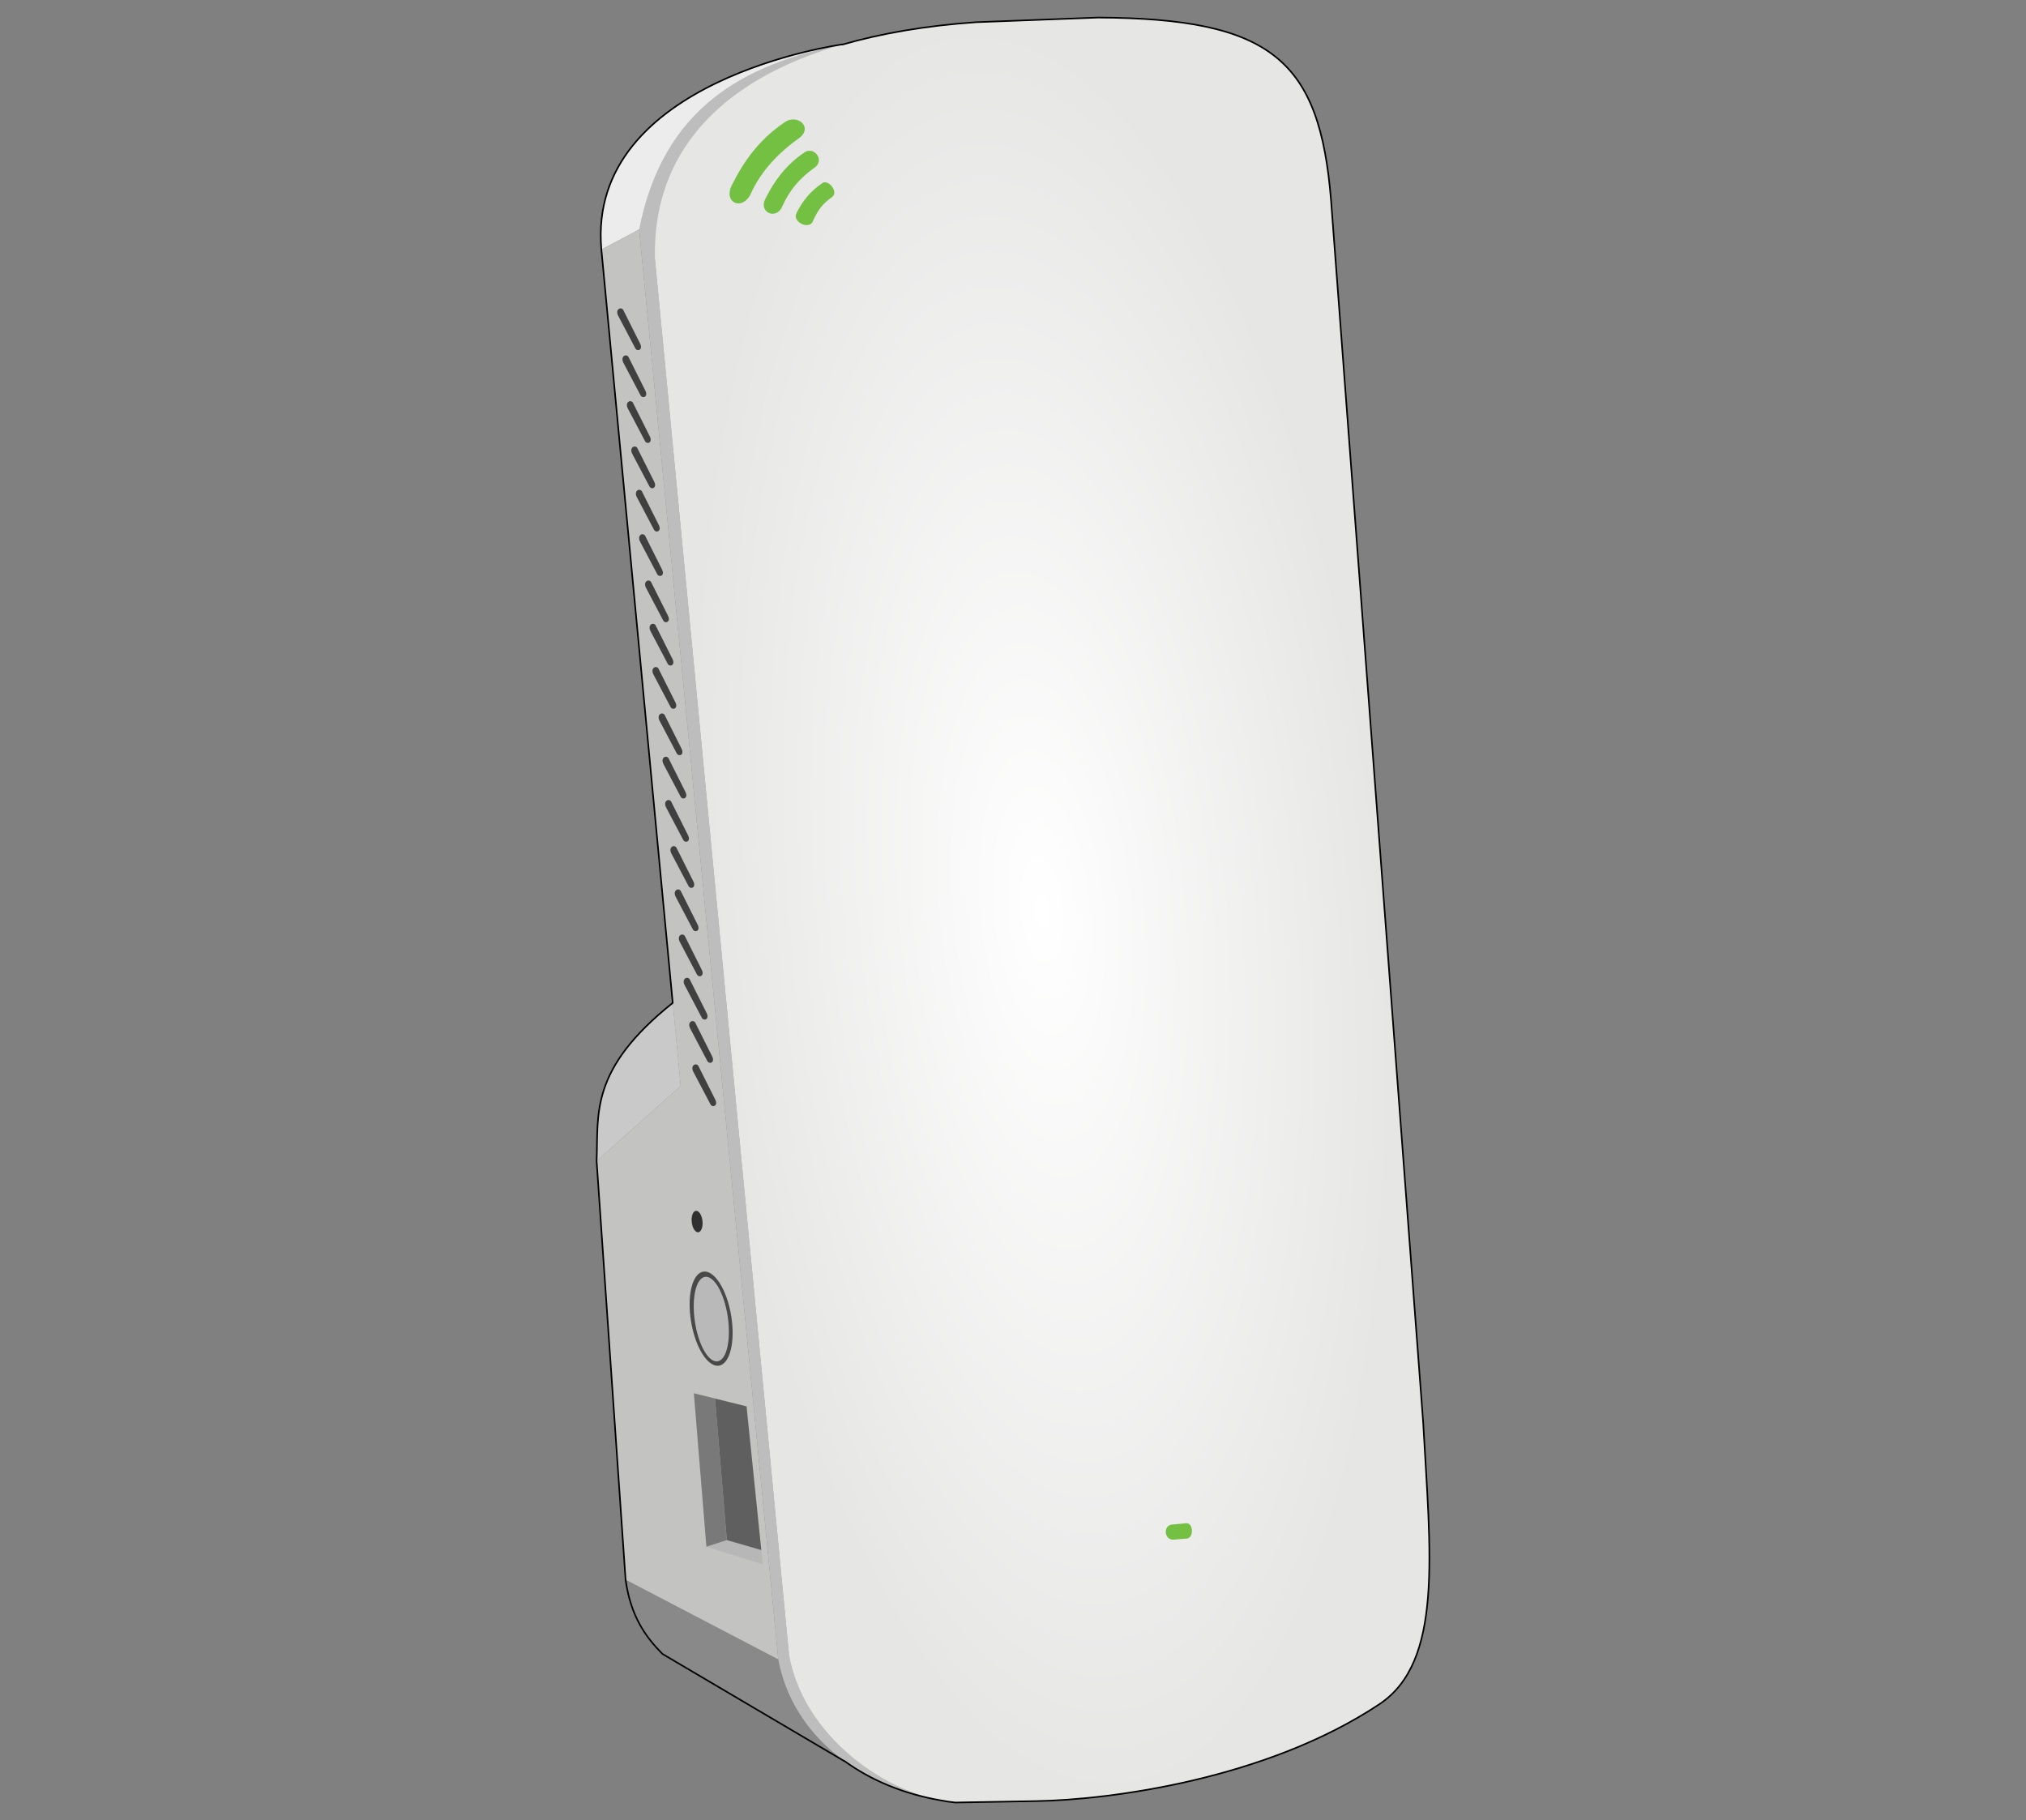 <?xml version="1.0" encoding="UTF-8" standalone="no"?>
<svg
   width="100%"
   height="100%"
   viewBox="0 0 1280 1150"
   version="1.1"
   xml:space="preserve"
   style="fill-rule:evenodd;clip-rule:evenodd;stroke-linecap:round;stroke-linejoin:round;stroke-miterlimit:1.414;"
   id="svg37"
   sodipodi:docname="d-link-dap-x1860-a1.svg"
   inkscape:version="1.2.2 (1:1.2.2+202305151914+b0a8486541)"
   xmlns:inkscape="http://www.inkscape.org/namespaces/inkscape"
   xmlns:sodipodi="http://sodipodi.sourceforge.net/DTD/sodipodi-0.dtd"
   xmlns:xlink="http://www.w3.org/1999/xlink"
   xmlns="http://www.w3.org/2000/svg"
   xmlns:svg="http://www.w3.org/2000/svg"><rect x="0" y="0" width="1280" height="1150" fill="#808080" stroke="none"/><defs
   id="defs41"><linearGradient
     inkscape:collect="always"
     id="linearGradient4169"><stop
       style="stop-color:#ffffff;stop-opacity:1;"
       offset="0"
       id="stop4165" /><stop
       style="stop-color:#e6e6e5;stop-opacity:1;"
       offset="1"
       id="stop4167" /></linearGradient><radialGradient
     inkscape:collect="always"
     xlink:href="#linearGradient4169"
     id="radialGradient4171"
     cx="639.479"
     cy="573.865"
     fx="639.479"
     fy="573.865"
     r="245.185"
     gradientTransform="matrix(0.876,-0.079,0.207,2.293,86.452,-691.294)"
     gradientUnits="userSpaceOnUse" /></defs><sodipodi:namedview
   id="namedview39"
   pagecolor="#ffffff"
   bordercolor="#666666"
   borderopacity="1.0"
   inkscape:showpageshadow="2"
   inkscape:pageopacity="0.0"
   inkscape:pagecheckerboard="0"
   inkscape:deskcolor="#d1d1d1"
   showgrid="false"
   inkscape:zoom="0.41043478"
   inkscape:cx="1340.0424"
   inkscape:cy="421.50424"
   inkscape:window-width="2560"
   inkscape:window-height="1372"
   inkscape:window-x="2560"
   inkscape:window-y="0"
   inkscape:window-maximized="0"
   inkscape:current-layer="svg37" />
    
<g
   id="g20038"
   transform="translate(-107.069,1.135)"><path
     style="fill:#898989;fill-opacity:1;stroke:none;stroke-width:1px;stroke-linecap:butt;stroke-linejoin:miter;stroke-opacity:1"
     d="m 502.352,996.968 c 3.201,23.001 12.559,36.096 23.322,46.93 l 115.089,67.835 -41.991,-64.415 z"
     id="path2101"
     sodipodi:nodetypes="ccccc" /><path
     style="fill:#edeced;fill-opacity:1;stroke:none;stroke-width:1px;stroke-linecap:butt;stroke-linejoin:miter;stroke-opacity:1"
     d="M 487.061,156.542 C 477.547,48.823 639.493,26.889 639.493,26.889 L 510.872,143.865 Z"
     id="path7489"
     sodipodi:nodetypes="cccc" /><path
     style="fill:#c3c3c2;fill-opacity:1;stroke:none;stroke-width:1px;stroke-linecap:butt;stroke-linejoin:miter;stroke-opacity:1"
     d="m 484.05,732.476 53.053,-47.472 -50.042,-528.462 23.811,-12.677 87.9,903.453 -96.419,-50.35 z"
     id="path483" /><path
     style="fill:#cac9c9;fill-opacity:1;stroke:none;stroke-width:1px;stroke-linecap:butt;stroke-linejoin:miter;stroke-opacity:1"
     d="m 484.05,732.476 53.053,-47.472 -4.968,-52.461 c -52.808,42.238 -46.912,70.227 -48.085,99.933 z"
     id="path485"
     sodipodi:nodetypes="cccc" /><path
     style="fill:#bdbdbd;fill-opacity:1;stroke:none;stroke-width:1px;stroke-linecap:butt;stroke-linejoin:miter;stroke-opacity:1"
     d="m 639.493,26.889 c -62.337,12.38 -113.544,39.977 -128.622,116.976 l 87.9,903.453 c 8.891,48.153 52.719,83.459 111.873,90.45 l -105.207,-94.477 -84.557,-880.455 z"
     id="path2099"
     sodipodi:nodetypes="ccccccc" /><path
     style="fill:url(#radialGradient4171);fill-opacity:1;stroke:none;stroke-width:1px;stroke-linecap:butt;stroke-linejoin:miter;stroke-opacity:1"
     d="m 520.881,162.836 84.557,880.455 c 8.437,52.111 61.935,90.549 105.207,94.477 l 51.06,-0.891 c 47.004,-0.81 145.627,-13.81 216.894,-61.234 40.415,-26.894 32.284,-94.849 27.644,-178.365 L 948.065,125.549 C 940.902,36.933 910.734,10.503 800.868,9.962 l -77.141,2.936 c -133.005,9.251 -205.247,63.309 -202.846,149.938 z"
     id="path536"
     sodipodi:nodetypes="ccccsccccc" /><path
     style="fill:#404040;fill-opacity:1;stroke:none;stroke-width:1px;stroke-linecap:butt;stroke-linejoin:miter;stroke-opacity:1"
     d="m 500.739,194.534 10.625,21.189 c 2.178,4.044 -1.368,5.525 -2.818,3.394 l -10.764,-20.441 c -2.353,-4.157 1.331,-6.22 2.958,-4.143 z"
     id="path2103"
     sodipodi:nodetypes="ccccc" /><path
     style="fill:#404040;fill-opacity:1;stroke:none;stroke-width:1px;stroke-linecap:butt;stroke-linejoin:miter;stroke-opacity:1"
     d="m 504.043,224.239 10.625,21.189 c 2.178,4.044 -1.368,5.525 -2.819,3.394 l -10.764,-20.441 c -2.353,-4.157 1.331,-6.22 2.958,-4.143 z"
     id="path3347"
     sodipodi:nodetypes="ccccc" /><path
     style="fill:#404040;fill-opacity:1;stroke:none;stroke-width:1px;stroke-linecap:butt;stroke-linejoin:miter;stroke-opacity:1"
     d="m 506.861,253.16 10.625,21.189 c 2.178,4.044 -1.368,5.525 -2.818,3.394 l -10.764,-20.441 c -2.353,-4.157 1.331,-6.22 2.958,-4.143 z"
     id="path3349"
     sodipodi:nodetypes="ccccc" /><path
     style="fill:#404040;fill-opacity:1;stroke:none;stroke-width:1px;stroke-linecap:butt;stroke-linejoin:miter;stroke-opacity:1"
     d="m 509.643,281.802 10.625,21.189 c 2.178,4.044 -1.368,5.525 -2.818,3.394 l -10.765,-20.441 c -2.353,-4.157 1.331,-6.22 2.958,-4.143 z"
     id="path3351"
     sodipodi:nodetypes="ccccc" /><path
     style="fill:#404040;fill-opacity:1;stroke:none;stroke-width:1px;stroke-linecap:butt;stroke-linejoin:miter;stroke-opacity:1"
     d="m 512.538,309.152 10.625,21.189 c 2.178,4.044 -1.368,5.525 -2.818,3.394 l -10.765,-20.441 c -2.353,-4.157 1.331,-6.22 2.958,-4.143 z"
     id="path3353"
     sodipodi:nodetypes="ccccc" /><path
     style="fill:#404040;fill-opacity:1;stroke:none;stroke-width:1px;stroke-linecap:butt;stroke-linejoin:miter;stroke-opacity:1"
     d="m 514.579,337.231 10.625,21.189 c 2.178,4.044 -1.368,5.525 -2.818,3.394 l -10.765,-20.441 c -2.353,-4.157 1.331,-6.22 2.958,-4.143 z"
     id="path3355"
     sodipodi:nodetypes="ccccc" /><path
     style="fill:#404040;fill-opacity:1;stroke:none;stroke-width:1px;stroke-linecap:butt;stroke-linejoin:miter;stroke-opacity:1"
     d="m 518.336,366.465 10.625,21.189 c 2.178,4.044 -1.368,5.525 -2.818,3.394 l -10.764,-20.441 c -2.353,-4.157 1.331,-6.22 2.958,-4.143 z"
     id="path3357"
     sodipodi:nodetypes="ccccc" /><path
     style="fill:#404040;fill-opacity:1;stroke:none;stroke-width:1px;stroke-linecap:butt;stroke-linejoin:miter;stroke-opacity:1"
     d="m 521.18,393.815 10.625,21.189 c 2.178,4.044 -1.368,5.525 -2.818,3.394 l -10.764,-20.441 c -2.353,-4.157 1.331,-6.22 2.958,-4.143 z"
     id="path3359"
     sodipodi:nodetypes="ccccc" /><path
     style="fill:#404040;fill-opacity:1;stroke:none;stroke-width:1px;stroke-linecap:butt;stroke-linejoin:miter;stroke-opacity:1"
     d="m 523.004,421.165 10.625,21.189 c 2.178,4.044 -1.368,5.525 -2.818,3.394 l -10.764,-20.441 c -2.353,-4.157 1.331,-6.22 2.958,-4.143 z"
     id="path3361"
     sodipodi:nodetypes="ccccc" /><path
     style="fill:#404040;fill-opacity:1;stroke:none;stroke-width:1px;stroke-linecap:butt;stroke-linejoin:miter;stroke-opacity:1"
     d="m 526.912,450.477 10.625,21.189 c 2.178,4.044 -1.368,5.525 -2.819,3.394 l -10.764,-20.441 c -2.353,-4.157 1.331,-6.22 2.958,-4.143 z"
     id="path3363"
     sodipodi:nodetypes="ccccc" /><path
     style="fill:#404040;fill-opacity:1;stroke:none;stroke-width:1px;stroke-linecap:butt;stroke-linejoin:miter;stroke-opacity:1"
     d="m 529.368,477.827 10.625,21.189 c 2.178,4.044 -1.368,5.525 -2.818,3.394 l -10.765,-20.441 c -2.353,-4.157 1.331,-6.22 2.958,-4.143 z"
     id="path3365"
     sodipodi:nodetypes="ccccc" /><path
     style="fill:#404040;fill-opacity:1;stroke:none;stroke-width:1px;stroke-linecap:butt;stroke-linejoin:miter;stroke-opacity:1"
     d="m 531.017,505.177 10.625,21.189 c 2.178,4.044 -1.368,5.525 -2.818,3.394 l -10.764,-20.441 c -2.353,-4.157 1.331,-6.22 2.958,-4.143 z"
     id="path3367"
     sodipodi:nodetypes="ccccc" /><path
     style="fill:#404040;fill-opacity:1;stroke:none;stroke-width:1px;stroke-linecap:butt;stroke-linejoin:miter;stroke-opacity:1"
     d="m 534.361,534.315 10.625,21.189 c 2.178,4.044 -1.368,5.525 -2.818,3.394 l -10.765,-20.441 c -2.353,-4.157 1.331,-6.22 2.958,-4.143 z"
     id="path3369"
     sodipodi:nodetypes="ccccc" /><path
     style="fill:#404040;fill-opacity:1;stroke:none;stroke-width:1px;stroke-linecap:butt;stroke-linejoin:miter;stroke-opacity:1"
     d="m 537.077,561.665 10.625,21.189 c 2.178,4.044 -1.368,5.525 -2.819,3.394 l -10.764,-20.441 c -2.353,-4.157 1.331,-6.22 2.958,-4.143 z"
     id="path3371"
     sodipodi:nodetypes="ccccc" /><path
     style="fill:#404040;fill-opacity:1;stroke:none;stroke-width:1px;stroke-linecap:butt;stroke-linejoin:miter;stroke-opacity:1"
     d="m 539.672,590.159 10.625,21.189 c 2.178,4.044 -1.368,5.525 -2.818,3.394 l -10.764,-20.441 c -2.353,-4.157 1.331,-6.22 2.958,-4.143 z"
     id="path3373"
     sodipodi:nodetypes="ccccc" /><path
     style="fill:#404040;fill-opacity:1;stroke:none;stroke-width:1px;stroke-linecap:butt;stroke-linejoin:miter;stroke-opacity:1"
     d="m 542.751,617.509 10.625,21.189 c 2.178,4.044 -1.368,5.525 -2.819,3.394 l -10.764,-20.441 c -2.353,-4.157 1.331,-6.22 2.958,-4.143 z"
     id="path3375"
     sodipodi:nodetypes="ccccc" /><path
     style="fill:#404040;fill-opacity:1;stroke:none;stroke-width:1px;stroke-linecap:butt;stroke-linejoin:miter;stroke-opacity:1"
     d="m 546.235,644.859 10.625,21.189 c 2.178,4.044 -1.368,5.525 -2.818,3.394 l -10.765,-20.441 c -2.353,-4.157 1.331,-6.22 2.958,-4.143 z"
     id="path3377"
     sodipodi:nodetypes="ccccc" /><path
     style="fill:#404040;fill-opacity:1;stroke:none;stroke-width:1px;stroke-linecap:butt;stroke-linejoin:miter;stroke-opacity:1"
     d="m 548.208,672.209 10.625,21.189 c 2.178,4.044 -1.368,5.525 -2.818,3.394 l -10.765,-20.441 c -2.353,-4.157 1.331,-6.22 2.958,-4.143 z"
     id="path3379"
     sodipodi:nodetypes="ccccc" /><path
     style="fill:#74c043;fill-opacity:1;stroke:none;stroke-width:1px;stroke-linecap:butt;stroke-linejoin:miter;stroke-opacity:1"
     d="m 569.75,115.245 c -6.163,11.071 5.319,17.095 11.171,7.06 7.176,-16.162 18.695,-27.482 31.938,-36.878 7.581,-7.03 -2.806,-14.814 -10.281,-9.148 -15.28,10.31 -25.316,23.858 -32.829,38.966 z"
     id="path538"
     sodipodi:nodetypes="ccccc" /><path
     style="fill:#74c043;fill-opacity:1;stroke:none;stroke-width:0.742px;stroke-linecap:butt;stroke-linejoin:miter;stroke-opacity:1"
     d="m 590.736,124.223 c -4.573,8.215 5.667,13.613 10.01,6.167 5.325,-11.993 11.852,-19.183 21.68,-26.155 5.625,-5.216 -1.783,-13.13 -7.329,-8.926 -11.338,7.65 -18.786,17.704 -24.36,28.914 z"
     id="path540"
     sodipodi:nodetypes="ccccc" /><path
     style="fill:#74c043;fill-opacity:1;stroke:none;stroke-width:0.489px;stroke-linecap:butt;stroke-linejoin:miter;stroke-opacity:1"
     d="m 610.358,133.356 c -3.014,5.414 7.18,10.725 10.042,5.818 3.509,-7.903 6.208,-11.454 12.684,-16.048 3.707,-3.437 -2.906,-11.273 -6.561,-8.502 -7.472,5.041 -12.491,11.345 -16.165,18.732 z"
     id="path542"
     sodipodi:nodetypes="ccccc" /><path
     style="fill:#74c043;fill-opacity:1;stroke:none;stroke-width:1px;stroke-linecap:butt;stroke-linejoin:miter;stroke-opacity:1"
     d="m 847.753,962.137 8.869,-0.835 c 4.573,-0.174 4.767,9.694 -0.026,9.721 l -8.334,0.68 c -5.98,-0.102 -6.285,-9.293 -0.509,-9.566 z"
     id="path648"
     sodipodi:nodetypes="ccccc" /><ellipse
     style="fill:#303030;fill-opacity:1;stroke:none;stroke-width:1.602;stroke-linecap:square;stroke-miterlimit:0;stroke-dashoffset:262.44"
     id="path10165"
     cx="460.161"
     cy="825.803"
     rx="3.409"
     ry="6.815"
     transform="rotate(-6.262)" /><ellipse
     style="fill:#49494a;fill-opacity:1;stroke:none;stroke-width:1.743;stroke-linecap:square;stroke-miterlimit:0;stroke-dashoffset:262.44"
     id="path11116"
     cx="414.272"
     cy="902.605"
     rx="12.802"
     ry="30.106"
     transform="matrix(0.99,-0.142,0.162,0.987,0,0)" /><ellipse
     style="fill:#bab9b9;fill-opacity:1;stroke:none;stroke-width:1.494;stroke-linecap:square;stroke-miterlimit:0;stroke-dashoffset:262.44"
     id="ellipse11118"
     cx="427.126"
     cy="908.52"
     rx="10.495"
     ry="26.981"
     transform="matrix(0.988,-0.155,0.148,0.989,0,0)" /><path
     style="fill:none;stroke:none;stroke-width:1px;stroke-linecap:butt;stroke-linejoin:miter;stroke-opacity:1"
     d="m 545.434,879.18 33.298,8.294 10.245,99.793 -35.617,-11.115 z"
     id="path15538" /><path
     style="fill:#b7b7b7;fill-opacity:1;stroke:none;stroke-width:1px;stroke-linecap:butt;stroke-linejoin:miter;stroke-opacity:1"
     d="m 553.36,976.152 12.905,-4.162 21.786,6.258 0.926,9.019 z"
     id="path15540" /><path
     style="fill:#797979;fill-opacity:1;stroke:none;stroke-width:1px;stroke-linecap:butt;stroke-linejoin:miter;stroke-opacity:1"
     d="m 566.265,971.99 -7.48,-89.484 -13.351,-3.326 7.926,96.972 z"
     id="path15542" /><path
     style="fill:#5f5f5f;fill-opacity:1;stroke:none;stroke-width:1px;stroke-linecap:butt;stroke-linejoin:miter;stroke-opacity:1"
     d="m 578.732,887.474 9.319,90.774 -21.786,-6.258 -7.48,-89.484 z"
     id="path15544" /><path
     id="path19929"
     style="fill:none;fill-opacity:1;stroke:#000000;stroke-width:1px;stroke-linecap:butt;stroke-linejoin:miter;stroke-opacity:1"
     d="m 800.815,9.963 -77.141,2.936 c -31.666,2.203 -59.773,7.02 -84.363,14.137 l 0.129,-0.146 c 0,0 -161.946,21.933 -152.432,129.652 l 45.074,476.002 c -52.808,42.238 -46.911,70.226 -48.084,99.932 l 18.301,264.494 c 3.201,23.001 12.559,36.095 23.322,46.93 l 115.088,67.834 -0.131,-0.201 c 16.61,12.11 37.197,20.74 60.537,24.813 3.195,0.631 6.367,1.141 9.477,1.424 l 51.06,-0.891 c 47.004,-0.81 145.627,-13.811 216.895,-61.234 40.415,-26.894 32.283,-94.849 27.643,-178.365 L 948.013,125.549 C 940.85,36.933 910.681,10.504 800.815,9.963 Z" /></g></svg>
